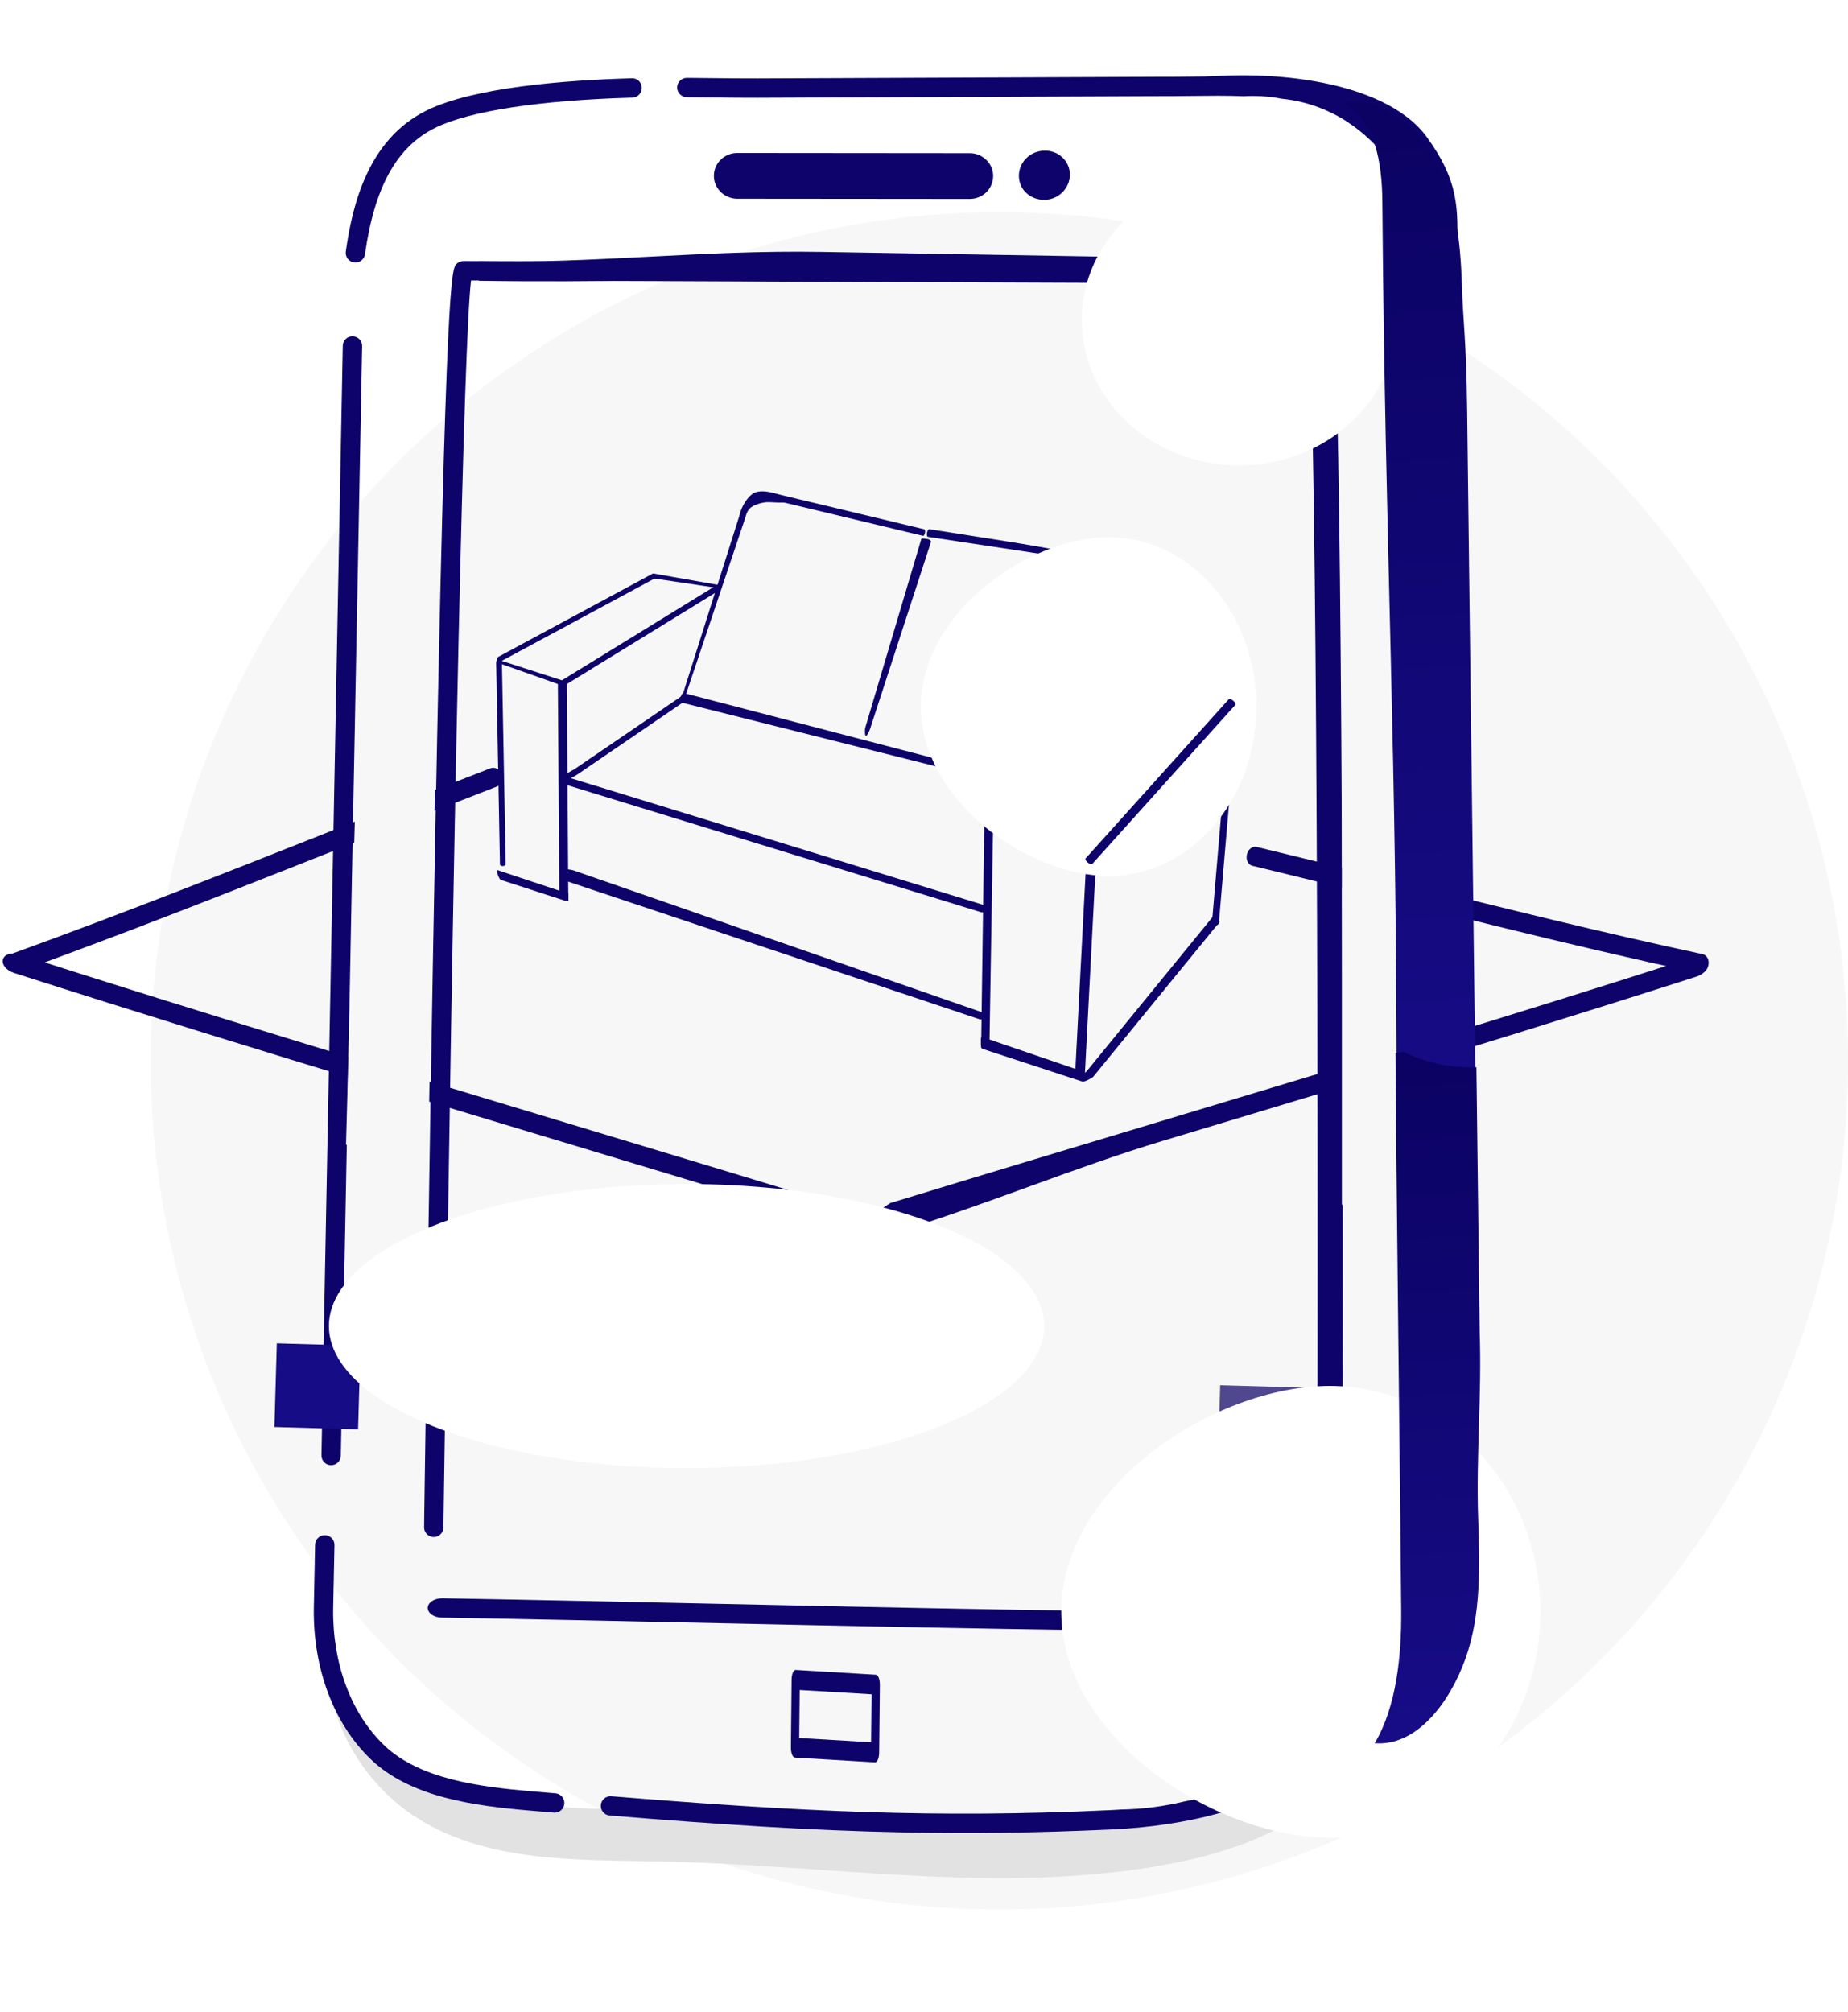 <svg width="540" height="588" viewBox="0 0 540 588" fill="none" xmlns="http://www.w3.org/2000/svg">
    <circle cx="292" cy="310" r="248" fill="#F7F7F7" />
    <path
        d="M95.398 486.915C96.627 504.038 106.001 520.402 120.155 530.113C141.057 544.457 168.381 543.449 193.724 543.974C242.692 544.983 292.109 553.701 340.296 544.943C355.113 542.25 369.942 537.766 382.124 528.918C394.311 520.068 403.578 506.287 404.162 491.239C391.581 511.679 365.995 524.345 342.902 530.883C319.81 537.427 297.195 534.963 273.259 533.12C249.328 531.28 223.72 530.107 199.735 529.161C185.204 528.585 170.604 529.032 156.158 527.365C141.71 525.692 127.182 521.748 115.371 513.26C103.562 504.772 94.815 491.194 94.718 476.649"
        fill="#E2E2E2" />
    <path
        d="M96.707 428.157C95.147 428.126 93.908 426.837 93.935 425.275L100.163 101.052C100.191 99.489 101.476 98.244 103.041 98.272C103.045 98.272 103.048 98.272 103.048 98.272C104.605 98.303 105.844 99.591 105.819 101.149L99.593 425.378C99.562 426.938 98.277 428.183 96.713 428.158H96.707V428.157Z"
        fill="#0D036A" />
    <path
        d="M413.633 488.527C412.073 488.489 410.834 486.965 410.861 485.116L417.089 101.561C417.116 99.712 418.402 98.24 419.967 98.273C419.97 98.272 419.974 98.272 419.974 98.272C421.531 98.309 422.77 99.833 422.745 101.676L416.519 485.238C416.488 487.084 415.203 488.556 413.639 488.528H413.633V488.527Z"
        fill="#0D036A" />
    <path
        d="M103.795 76.72C103.681 76.717 103.572 76.709 103.454 76.691C101.907 76.474 100.831 75.043 101.047 73.494C102.973 59.865 107.508 40.763 124.639 32.292C138.362 25.529 164.837 23.438 184.626 22.875C186.252 22.803 187.489 24.06 187.535 25.622C187.579 27.184 186.353 28.485 184.788 28.529C157.605 29.302 137.134 32.441 127.147 37.365C115.934 42.908 109.426 54.642 106.652 74.287C106.449 75.719 105.204 76.748 103.795 76.72Z"
        fill="#0D036A" />
    <path
        d="M162.022 529.699C161.969 529.698 161.915 529.693 161.858 529.687C159.548 529.506 157.233 529.305 154.923 529.104C138.47 527.683 119.942 525.236 108.317 514.075C97.56 503.743 91.503 487.733 91.697 470.152L92.076 451.385C92.108 449.825 93.403 448.583 94.961 448.611C96.522 448.647 97.764 449.937 97.734 451.5L97.353 470.239C97.18 486.241 102.605 500.74 112.235 509.996C122.533 519.874 139.918 522.131 155.409 523.465C157.708 523.667 160.007 523.866 162.303 524.047C163.859 524.172 165.022 525.533 164.9 527.09C164.781 528.594 163.51 529.728 162.022 529.699Z"
        fill="#0D036A" />
    <path
        d="M337.742 28.104C339.165 28.092 340.603 28.082 342.024 28.092L342.998 28.093C344.772 28.083 346.57 28.061 348.389 28.039C353.395 27.978 358.475 27.924 363.444 28.119C364.22 28.077 364.998 28.052 365.784 28.052C365.89 28.052 365.995 28.06 366.102 28.06C366.19 28.06 366.276 28.052 366.365 28.052C369.174 28.052 371.929 28.331 374.601 28.857C391.178 30.541 405.255 41.808 411.104 56.906C410.613 47.784 407.757 41.127 397.116 32.346C393.025 28.951 388.002 26.497 381.761 24.849C381.667 24.812 381.565 24.78 381.467 24.756C371.089 22.106 359.513 22.247 348.326 22.382C346.514 22.403 344.728 22.427 343.044 22.433L342.081 22.434C340.612 22.423 339.151 22.433 337.594 22.441L221.308 22.919C217.165 22.933 212.94 22.882 208.67 22.834C206.032 22.803 203.378 22.771 200.718 22.755C199.153 22.745 197.875 24.005 197.866 25.566C197.853 27.128 199.183 28.413 200.68 28.413C203.332 28.43 205.976 28.46 208.601 28.491C212.903 28.539 217.153 28.591 221.33 28.578L337.55 28.101C337.573 28.099 337.716 28.104 337.742 28.104Z"
        fill="#0D036A" />
    <path
        d="M386.239 504.131C386.157 504.21 386.077 504.291 385.996 504.368C385.218 505.118 384.426 505.852 383.622 506.573C383.545 506.642 383.467 506.711 383.388 506.78C381.691 508.29 379.936 509.737 378.126 511.115C378.121 511.119 378.117 511.122 378.112 511.126C378.027 511.236 377.948 511.352 377.862 511.461C373.479 517.029 365.496 521.433 354.131 524.56C354.094 524.57 354.063 524.578 354.029 524.59C351.501 525.284 348.793 525.898 345.982 526.446C340.09 527.866 333.981 528.665 327.726 528.776C326.677 528.845 325.63 528.91 324.58 528.957C273.069 531.364 233.544 529.387 178.617 524.902C177.044 524.784 175.696 525.936 175.57 527.488C175.442 529.046 176.598 530.413 178.157 530.536C210.214 533.16 237.051 534.925 264.075 535.47C283.558 535.864 303.139 535.621 324.838 534.611C335.688 534.121 346.576 532.505 355.524 530.047C355.583 530.032 355.639 530.016 355.696 529.996C368.22 526.546 377.171 521.488 382.303 514.971C384.931 511.662 386.86 507.797 388.207 503.156C388.331 502.7 388.446 502.251 388.556 501.803C388.554 501.806 388.551 501.808 388.549 501.811C387.794 502.599 387.023 503.371 386.239 504.131Z"
        fill="#0D036A" />
    <path
        d="M337.587 24.027C339.643 23.875 341.812 23.686 344.061 23.539C343.38 23.679 342.72 23.842 342.056 24.021C342.039 24 342.039 24 342.017 24.021C341.864 24.057 341.725 24.091 341.57 24.126L335.261 24.213C336.021 24.151 336.772 24.088 337.567 24.027C337.566 24.026 337.566 24.026 337.587 24.027Z"
        fill="#0D036A" />
    <path
        d="M381.676 27.081C386.528 29.52 390.79 32.502 394.291 35.988C406.103 43.882 414.01 57.332 414.01 72.356C414.01 72.678 413.996 72.998 413.986 73.318C415.258 73.203 416.542 73.133 417.84 73.133C420.506 73.133 423.116 73.395 425.66 73.869C426.261 60.585 426.109 52.663 416.903 40.021C404.342 22.817 367.891 19.522 343.189 23.539C355.436 22.663 369.878 22.18 379.78 26.23C380.432 26.495 381.064 26.779 381.676 27.081Z"
        fill="#0D036A" />
    <path
        d="M320.301 476.42C283.976 475.926 248.362 475.16 211.395 474.363C184.785 473.791 157.269 473.199 129.087 472.705C126.758 472.669 124.927 471.369 124.986 469.807C125.045 468.251 126.968 467.022 129.282 467.05C129.288 467.052 129.297 467.052 129.306 467.052C157.509 467.544 185.044 468.139 211.664 468.709C267.519 469.911 320.273 471.048 377.018 471.273C379.381 471.321 381.218 472.552 381.196 474.114C381.191 475.675 379.293 476.937 376.964 476.928C357.707 476.849 338.904 476.672 320.301 476.42Z"
        fill="#0D036A" />
    <path
        d="M442.424 302.179C408.152 312.798 374.462 322.941 339.492 333.468C314.32 341.047 287.98 352.137 261.355 360.27C259.156 360.946 257.035 360.269 256.607 358.766C256.183 357.268 254.966 354.185 257.148 353.505C257.155 353.504 260.117 351.576 260.125 351.573C286.769 343.432 312.817 335.592 337.997 328.009C390.834 312.101 440.738 297.078 494.109 279.969C496.343 279.293 498.449 279.903 498.911 281.396C499.388 282.882 497.996 284.661 495.805 285.364C477.693 291.168 459.976 296.739 442.424 302.179Z"
        fill="#0D036A" />
    <path
        d="M58.717 301.534C93.801 312.417 128.286 322.819 164.082 333.614C189.849 341.386 216.492 349.423 243.746 357.761C245.997 358.454 248.159 357.79 248.586 356.286C249.009 354.788 247.54 353.018 245.307 352.321C245.3 352.321 245.291 352.318 245.283 352.315C218.009 343.969 191.346 335.929 165.571 328.153C111.486 311.84 60.404 296.434 5.765 278.912C3.478 278.22 1.331 278.816 0.87 280.309C0.392 281.795 1.827 283.588 4.07 284.308C22.612 290.252 40.749 295.96 58.717 301.534Z"
        fill="#0D036A" />
    <path
        d="M37.857 271.945C58.337 264.14 78.321 256.221 99.065 248C113.997 242.084 129.438 235.966 145.29 229.806C146.601 229.301 147.206 227.706 146.65 226.246C146.094 224.793 144.59 224.023 143.284 224.517C143.281 224.52 143.276 224.522 143.271 224.523C127.407 230.686 111.956 236.811 97.018 242.727C65.675 255.147 36.073 266.878 3.897 278.556C2.57 279.078 1.938 280.61 2.474 282.077C3 283.547 4.502 284.352 5.822 283.873C16.741 279.908 27.368 275.942 37.857 271.945Z"
        fill="#0D036A" />
    <path
        d="M466.476 277.647C447.334 273.172 428.623 268.508 409.201 263.665C395.221 260.181 380.765 256.578 365.936 252.998C364.709 252.706 364.004 251.232 364.352 249.709C364.699 248.192 365.968 247.2 367.187 247.481C367.191 247.484 367.195 247.485 367.2 247.486C382.041 251.067 396.507 254.675 410.492 258.159C439.837 265.474 467.553 272.384 497.568 278.839C498.81 279.146 499.533 280.553 499.204 282.081C498.884 283.609 497.622 284.635 496.39 284.371C486.205 282.178 476.28 279.938 466.476 277.647Z"
        fill="#0D036A" />
    <path
        d="M326.83 77.023C300.423 76.932 273.508 76.82 246.577 76.708C209.12 76.551 171.635 76.395 135.436 76.293V76.294C134.727 76.298 134.003 76.573 133.481 77.044C131.923 78.444 130.315 79.892 127.173 244.406C126.436 282.941 125.285 348.326 123.996 440.975C123.954 444.248 123.928 446.083 123.933 446.09C123.806 447.646 124.961 449.014 126.515 449.146C126.578 449.151 126.636 449.154 126.697 449.154C128.176 449.184 129.442 448.057 129.57 446.561C129.583 446.44 129.583 446.44 129.652 441.052C132.563 231.944 135.522 99.468 137.641 81.959C173.148 82.06 209.869 82.214 246.556 82.367C273.841 82.479 301.111 82.592 327.848 82.684C327.387 80.836 327.042 78.948 326.83 77.023Z"
        fill="#0D036A" />
    <path
        d="M139.952 76.4C174.334 76.994 204.947 73.024 240.012 73.609C288.782 74.423 337.589 75.24 384.72 76.076L384.72 76.077C385.644 76.099 386.581 76.395 387.251 76.882C389.252 78.332 391.316 79.832 392.106 245.493C392.293 284.298 392.48 350.137 392.299 443.419C392.289 446.715 392.285 448.563 392.278 448.57C392.413 450.139 390.881 451.485 388.855 451.579C388.774 451.581 388.697 451.583 388.618 451.582C386.692 451.573 385.066 450.406 384.929 448.897C384.916 448.775 384.916 448.775 384.934 443.351C385.339 232.811 384.144 99.399 381.736 81.722C335.506 80.901 287.769 82.708 240.001 81.909C204.475 81.314 174.757 82.642 139.945 82.042C140.582 80.194 139.638 78.332 139.952 76.4Z"
        fill="#0D036A" />
    <path
        d="M283.346 55.307L215.476 55.247C213.246 55.244 211.438 53.535 211.434 51.427L211.433 51.349C211.427 49.242 213.237 47.535 215.464 47.538L283.335 47.598C285.627 47.599 287.459 49.392 287.377 51.553C287.377 51.578 287.377 51.603 287.377 51.63C287.299 53.684 285.52 55.31 283.346 55.307Z"
        fill="#0D036A" />
    <path
        d="M215.335 58.074C211.614 57.999 208.607 55.047 208.602 51.431C208.597 49.618 209.285 47.977 210.529 46.733C211.832 45.425 213.586 44.706 215.464 44.709L283.34 44.769C285.315 44.758 287.074 45.544 288.369 46.891C289.623 48.192 290.272 49.886 290.204 51.66C290.064 55.328 287.05 58.141 283.341 58.135L215.474 58.075C215.427 58.074 215.382 58.074 215.335 58.074ZM283.359 50.426C283.359 50.426 283.343 50.426 283.334 50.426L215.466 50.366C215.107 50.367 214.764 50.499 214.53 50.73C214.406 50.854 214.259 51.062 214.263 51.345C214.263 51.962 214.791 52.381 215.477 52.418L283.346 52.478C283.986 52.478 284.527 52.05 284.549 51.522C284.565 51.157 284.418 50.941 284.295 50.813C284.063 50.573 283.724 50.434 283.359 50.426Z"
        fill="#0D036A" />
    <path
        d="M301.923 48.217C303.735 46.457 306.657 46.369 308.458 48.022C310.256 49.674 310.251 52.439 308.436 54.198C306.629 55.959 303.704 56.043 301.907 54.393C300.106 52.739 300.112 49.974 301.923 48.217Z"
        fill="#0D036A" />
    <path
        d="M297.733 51.454C297.705 49.475 298.49 47.604 299.948 46.186C302.814 43.403 307.485 43.288 310.372 45.938C311.797 47.249 312.6 49.031 312.628 50.958C312.656 52.937 311.866 54.807 310.408 56.228C305.783 60.722 297.818 57.8 297.733 51.454ZM305.379 49.663C304.853 49.652 304.299 49.849 303.895 50.244C303.562 50.567 303.382 50.967 303.387 51.374C303.392 51.624 303.47 51.988 303.816 52.309C304.517 52.949 305.731 52.885 306.464 52.171C306.795 51.849 306.979 51.446 306.97 51.038C306.967 50.789 306.89 50.425 306.541 50.106C306.23 49.818 305.811 49.671 305.379 49.663ZM301.921 48.216H301.939H301.921Z"
        fill="#0D036A" />
    <path
        d="M255.672 514.998C255.671 514.996 255.668 514.998 255.666 515L232.273 513.604C231.956 513.585 231.653 513.261 231.435 512.703C231.216 512.143 231.096 511.403 231.104 510.634L231.311 490.823C231.326 489.229 231.874 487.968 232.533 488.002C232.535 488 232.538 488 232.538 488L255.934 489.396C256.25 489.417 256.554 489.741 256.773 490.298C256.992 490.853 257.11 491.599 257.103 492.365L256.895 512.177C256.879 513.77 256.331 515.031 255.672 514.998ZM233.533 507.884L254.528 509.136L254.676 495.114L233.679 493.865L233.533 507.884Z"
        fill="#0D036A" />
    <path d="M105.334 393.255L80.89 392.555L80.19 417L104.635 417.699L105.334 393.255Z"
        fill="#160C85" />
    <path d="M380.99 405.497L356.546 404.795L355.844 429.239L380.288 429.94L380.99 405.497Z"
        fill="#4F488E" />
    <path d="M137.617 368.825L113.172 368.126L112.473 392.569L136.917 393.269L137.617 368.825Z"
        fill="#110775" />
    <g filter="url(#filter0_f_1207_388)">
        <ellipse cx="200.604" cy="387.5" rx="104.5" ry="41.5" fill="white" />
    </g>
    <g filter="url(#filter1_f_1207_388)">
        <path
            d="M450.107 471C450.107 507.451 422.554 537 388.564 537C354.575 537 310.107 507.451 310.107 471C310.107 434.549 354.575 405 388.564 405C422.554 405 450.107 434.549 450.107 471Z"
            fill="white" />
    </g>
    <g filter="url(#filter2_f_1207_388)">
        <ellipse cx="362.104" cy="93.5" rx="46" ry="42.5" fill="white" />
    </g>
    <path
        d="M337.484 168.538C338.105 169.129 338.613 169.774 338.983 170.461C340.407 172.195 340.988 174.59 340.3 176.861C340.286 176.909 340.269 176.957 340.253 177.005C340.45 177.046 340.648 177.094 340.844 177.153C341.247 177.275 341.629 177.434 341.992 177.622C342.691 175.642 343.03 174.437 342.217 172.105C341.105 168.93 335.746 166.765 331.828 166.242C333.719 166.67 335.924 167.258 337.236 168.323C337.322 168.393 337.405 168.464 337.484 168.538Z"
        fill="#0D036A" />
    <path
        d="M223.378 146.826C222.538 146.997 222.517 146.935 221.471 147.287C219.344 148.004 218.466 148.764 217.846 151.055C217.833 151.104 217.822 151.153 217.811 151.202C217.621 151.132 217.428 151.069 217.231 151.015C216.824 150.905 216.416 150.837 216.008 150.805C216.464 148.755 217.731 146.034 219.656 144.486C222.281 142.382 227.559 144.355 231.159 145.987C230.159 147.487 225.378 146.565 223.702 146.774C223.592 146.788 223.484 146.805 223.378 146.826Z"
        fill="#0D036A" />
    <path
        d="M333.366 202.327C332.969 202.288 332.679 202.156 332.716 202.032L340.16 176.987C340.197 176.863 341.16 175.487 341.447 176.201L342.16 174.987C342.556 175.026 342.426 177.753 341.447 179.987L334.156 202.174C334.118 202.297 333.766 202.366 333.368 202.327L333.366 202.327Z"
        fill="#0D036A" />
    <path
        d="M146.939 253.086C146.475 253.104 146.096 252.888 146.089 252.604L144.983 193.59C144.977 193.305 145.347 193.06 145.812 193.042C145.813 193.041 145.814 193.041 145.814 193.041C146.277 193.024 146.657 193.239 146.664 193.523L147.771 252.538C147.776 252.822 147.406 253.068 146.941 253.086L146.939 253.087L146.939 253.086Z"
        fill="#0D036A" />
    <path
        d="M164.754 262.359C164.032 262.391 163.447 262.175 163.443 261.875L163.014 199.671C163.011 199.371 163.592 199.102 164.315 199.068C164.317 199.068 164.318 199.068 164.318 199.068C165.038 199.036 165.624 199.252 165.628 199.55L166.059 261.756C166.061 262.055 165.48 262.325 164.756 262.359L164.754 262.359L164.754 262.359Z"
        fill="#0D036A" />
    <path
        d="M287.897 306.463C287.23 306.472 286.695 306.226 286.699 305.911L287.607 241.5C287.612 241.185 288.329 240.04 288.998 240.029L288.107 241C288.773 240.99 290.202 240.265 290.199 240.579L289.117 305.874C289.111 306.188 288.568 306.451 287.9 306.463L287.897 306.463Z"
        fill="#0D036A" />
    <path
        d="M315.506 315.393C314.719 315.383 314.095 315.121 314.11 314.807L317.511 249.572C317.526 249.257 318.175 249.01 318.965 249.018C318.967 249.018 318.968 249.018 318.968 249.018C319.754 249.028 320.378 249.289 320.364 249.603L316.964 314.839C316.947 315.153 316.298 315.401 315.509 315.393L315.506 315.393L315.506 315.393Z"
        fill="#0D036A" />
    <path
        d="M355.096 270.352C354.54 270.318 354.111 270.036 354.137 269.723L359.672 204.672C359.698 204.358 360.169 204.131 360.727 204.165C360.728 204.165 360.729 204.165 360.729 204.165C361.285 204.2 361.713 204.481 361.689 204.794L356.154 269.846C356.127 270.159 355.656 270.386 355.099 270.353L355.096 270.352L355.096 270.352Z"
        fill="#0D036A" />
    <path
        d="M270.878 155.643C271 155.027 271.312 154.578 271.574 154.639L294.796 158.296C299.233 159.007 308.171 160.523 312.66 161.487C314.629 161.91 331.659 165.987 331.659 165.987C327.659 165.487 327.66 165.487 324.66 164.987L271.13 156.875C270.869 156.813 270.755 156.264 270.877 155.646L270.878 155.643Z"
        fill="#0D036A" />
    <path
        d="M199.107 203.175C199.238 202.675 199.595 202.467 200.107 202.599L302.108 229.188C302.621 229.321 302.932 229.832 302.802 230.333L302.802 230.336C302.671 230.834 302.151 231.131 301.64 231L198.607 205.175C198.096 205.042 198.479 204.676 198.607 204.175L199.107 203.175Z"
        fill="#0D036A" />
    <path
        d="M336.493 199.943C332.607 201.501 333.99 199.476 334.107 199.5L361.064 204.191C361.181 204.215 361.221 204.664 361.153 205.196L361.152 205.198C361.084 205.728 360.935 206.137 360.818 206.114L334.607 201.5C334.49 201.475 333.607 199.943 336.493 199.945L336.493 199.943Z"
        fill="#0D036A" />
    <path
        d="M190.689 168.001C190.721 167.757 190.822 167.572 190.914 167.588L209.998 170.951C210.09 170.967 210.139 171.178 210.107 171.423L210.107 171.424C210.074 171.668 209.974 171.852 209.882 171.837L190.689 168.987C190.597 168.971 190.657 168.246 190.689 168.001Z"
        fill="#0D036A" />
    <path
        d="M146.032 193.409C146.097 193.171 146.222 193.002 146.311 193.03L164.75 198.989C164.839 199.018 164.859 199.233 164.793 199.472L164.793 199.473C164.727 199.71 164.839 200.527 164.75 200.499L146.074 193.892C146.032 194.998 145.966 193.647 146.032 193.409Z"
        fill="#0D036A" />
    <path
        d="M286.608 303.5C286.835 302.664 286.946 303.02 287.084 303.072L316.111 313.001C316.249 313.054 316.837 313.662 316.609 314.501L316.111 314.501C315.884 315.336 317.791 314.134 316.11 316.001L287.084 306.501C287.084 306.501 286.607 306.5 286.607 305L286.608 303.5Z"
        fill="#0D036A" />
    <path
        d="M145.251 255.999C145.307 255.306 145.431 255.213 145.251 254.23L165.607 261C165.386 262.567 166.163 260.304 166.107 261L166.112 263.245C166.056 263.937 166.332 263.032 165.185 263.245L146.249 257.096C146.172 257.076 145.376 255.908 145.432 255.213L145.251 255.999Z"
        fill="#0D036A" />
    <path
        d="M287.963 241.365C288.112 240.597 288.958 240.458 289.107 240.5L319.497 249.136C319.646 249.179 319.647 249.835 319.497 250.606L319.497 250.609C319.348 251.375 319.106 251.962 318.957 251.92L287.963 242.838C287.814 242.794 287.813 242.138 287.962 241.368L287.963 241.365Z"
        fill="#0D036A" />
    <path
        d="M165.1 228.057C165.282 227.466 165.9 227.132 166.483 227.309L287.356 264.432C287.939 264.61 288.266 265.233 288.085 265.827C288.085 265.828 288.084 265.829 288.084 265.829C287.903 266.419 287.285 266.754 286.704 266.577L165.828 229.454C165.246 229.276 164.92 228.652 165.099 228.059L165.1 228.057L165.1 228.057Z"
        fill="#0D036A" />
    <path
        d="M164.107 254.308C164.304 253.744 166.886 254.109 167.462 254.308L286.934 295.804C287.51 296.003 287.819 296.621 287.623 297.187L287.622 297.19C287.426 297.752 286.801 298.047 286.227 297.849L164.107 257C163.533 256.8 165.868 255.536 166.063 254.97L164.107 254.308Z"
        fill="#0D036A" />
    <path
        d="M145.107 193.5C144.901 193.136 145.435 192.043 145.652 191.926L190.679 167.649C190.896 167.532 191.239 167.731 191.446 168.095L191.447 168.097C191.652 168.46 191.644 168.849 191.428 168.967L146.4 193.244C146.183 193.361 146.315 194.364 146.107 194L145.107 193.5Z"
        fill="#0D036A" />
    <path
        d="M315.795 314.692C315.243 314.277 317.239 313.405 317.416 313.186L354.27 268.042C354.447 267.824 355.038 267.983 355.592 268.4L355.594 268.401C356.145 268.816 356.448 269.328 356.273 269.547L319.418 314.692C319.241 314.909 316.662 316.416 316.108 316L316.108 315.5L315.795 314.692Z"
        fill="#0D036A" />
    <path
        d="M288.088 242.439C287.54 241.871 287.28 241.25 287.504 241.049L334.329 199.625C334.554 199.424 335.179 199.721 335.729 200.29C335.73 200.291 335.732 200.293 335.732 200.293C336.278 200.86 336.539 201.481 336.315 201.681L289.491 243.107C289.265 243.306 288.64 243.01 288.09 242.441L288.088 242.439L288.088 242.439Z"
        fill="#0D036A" />
    <path
        d="M199.907 203.101C199.674 203.022 199.552 202.757 199.634 202.509L216.016 150.827C216.098 150.579 217.171 150.631 217.405 150.71C217.406 150.71 217.406 150.71 217.406 150.71C217.639 150.789 217.835 151.132 217.753 151.38L200.481 202.793C200.399 203.041 200.143 203.179 199.908 203.101L199.907 203.101Z"
        fill="#0D036A" />
    <path
        d="M253.005 215.024C252.626 214.9 252.734 212.954 252.817 212.716L269.227 157.472C269.31 157.233 270.992 157.487 271.372 157.611L271.374 157.612C271.752 157.736 272.12 158.124 272.039 158.362L254.191 213.164C254.108 213.402 253.385 215.147 253.005 215.024Z"
        fill="#0D036A" />
    <g filter="url(#filter3_f_1207_388)">
        <path
            d="M367.107 206.5C367.107 233.838 347.82 256 324.027 256C300.235 256 269.107 233.838 269.107 206.5C269.107 179.162 300.235 157 324.027 157C347.82 157 367.107 179.162 367.107 206.5Z"
            fill="white" />
    </g>
    <path
        d="M317.838 252.047C317.303 251.6 317.033 251.056 317.233 250.831L359.03 204.363C359.231 204.138 359.827 204.318 360.365 204.767C360.366 204.767 360.367 204.768 360.367 204.768C360.901 205.215 361.172 205.759 360.973 205.983L319.176 252.453C318.974 252.677 318.378 252.497 317.84 252.049L317.838 252.047L317.838 252.047Z"
        fill="#0D036A" />
    <path
        d="M164.065 199.781C163.811 199.39 164.151 198.834 164.369 198.699L209.757 170.787C209.975 170.652 210.358 170.859 210.612 171.25L210.614 171.252C210.866 171.642 210.895 172.067 210.677 172.202L165.289 200.115C165.07 200.249 164.579 200.499 164.324 200.108L164.065 199.781Z"
        fill="#0D036A" />
    <path
        d="M164.607 227C164.328 226.604 167.701 224.894 167.838 224.787L198.898 203.603C199.035 203.497 199.372 203.731 199.653 204.129L199.654 204.13C199.933 204.526 200.048 204.932 199.912 205.039L168.852 226.224C168.714 226.329 165.389 228.398 165.108 228.001L164.607 227Z"
        fill="#0D036A" />
    <path
        d="M225.249 144.921C225.354 144.395 225.611 144.01 225.825 144.06L270.096 154.676C270.309 154.726 270.398 155.193 270.293 155.722C270.293 155.723 270.293 155.724 270.293 155.724C270.188 156.25 269.931 156.635 269.718 156.585L225.446 145.97C225.233 145.919 225.144 145.452 225.248 144.923L225.249 144.921Z"
        fill="#0D036A" />
    <path d="M105.106 187.5L127.777 193.131L125.107 338.5L101.107 334.5L105.106 187.5Z"
        fill="#F7F7F7" />
    <path d="M392.107 201L415.814 206.656L413.144 352.025L392.107 352.025L392.107 201Z"
        fill="#F7F7F7" />
    <path
        d="M427.172 83.051C426.777 70.655 425.337 57.874 419.7 47.168C414.061 36.464 403.338 28.301 392.326 29.768C401.79 34.979 403.846 47.25 403.936 59.025C404.717 160.926 408.321 222.555 408.069 325.532C408.069 326.14 408.068 326.732 408.067 327.338C409.175 327.371 410.306 327.415 411.447 327.472C411.585 322.882 414.544 318.406 420.389 318.339C427.386 318.259 430.402 324.572 429.375 329.943C430.031 330.115 430.69 330.284 431.325 330.479L428.715 120.146C428.447 98.402 427.57 95.447 427.172 83.051Z"
        fill="url(#paint0_linear_1207_388)" />
    <path
        d="M432.38 389.473L431.417 311.851C424.096 312.214 415.858 310.364 410.058 307.327C409.299 307.457 408.538 307.582 407.778 307.702C407.939 338.963 409.197 438.533 409.444 470.85C409.542 483.665 408.062 498.787 401.691 509.413C414.037 510.372 423.642 497.491 428.233 484.667C432.823 471.844 432.411 457.548 431.934 443.727C431.3 425.58 433.011 407.624 432.38 389.473Z"
        fill="url(#paint1_linear_1207_388)" />
    <defs>
        <filter id="filter0_f_1207_388" x="45.105" y="295" width="311" height="185"
            filterUnits="userSpaceOnUse" color-interpolation-filters="sRGB">
            <feFlood flood-opacity="0" result="BackgroundImageFix" />
            <feBlend mode="normal" in="SourceGraphic" in2="BackgroundImageFix" result="shape" />
            <feGaussianBlur stdDeviation="25.5" result="effect1_foregroundBlur_1207_388" />
        </filter>
        <filter id="filter1_f_1207_388" x="259.107" y="354" width="242" height="234"
            filterUnits="userSpaceOnUse" color-interpolation-filters="sRGB">
            <feFlood flood-opacity="0" result="BackgroundImageFix" />
            <feBlend mode="normal" in="SourceGraphic" in2="BackgroundImageFix" result="shape" />
            <feGaussianBlur stdDeviation="25.5" result="effect1_foregroundBlur_1207_388" />
        </filter>
        <filter id="filter2_f_1207_388" x="265.104" y="0" width="194" height="187"
            filterUnits="userSpaceOnUse" color-interpolation-filters="sRGB">
            <feFlood flood-opacity="0" result="BackgroundImageFix" />
            <feBlend mode="normal" in="SourceGraphic" in2="BackgroundImageFix" result="shape" />
            <feGaussianBlur stdDeviation="25.5" result="effect1_foregroundBlur_1207_388" />
        </filter>
        <filter id="filter3_f_1207_388" x="218.107" y="106" width="200" height="201"
            filterUnits="userSpaceOnUse" color-interpolation-filters="sRGB">
            <feFlood flood-opacity="0" result="BackgroundImageFix" />
            <feBlend mode="normal" in="SourceGraphic" in2="BackgroundImageFix" result="shape" />
            <feGaussianBlur stdDeviation="25.5" result="effect1_foregroundBlur_1207_388" />
        </filter>
        <linearGradient id="paint0_linear_1207_388" x1="408.221" y1="28.858" x2="424.356"
            y2="330.852" gradientUnits="userSpaceOnUse">
            <stop stop-color="#0B0263" />
            <stop offset="1" stop-color="#170C86" />
        </linearGradient>
        <linearGradient id="paint1_linear_1207_388" x1="411.032" y1="307.275" x2="421.782"
            y2="508.483" gradientUnits="userSpaceOnUse">
            <stop stop-color="#0B0263" />
            <stop offset="1" stop-color="#170C86" />
        </linearGradient>
    </defs>
</svg>